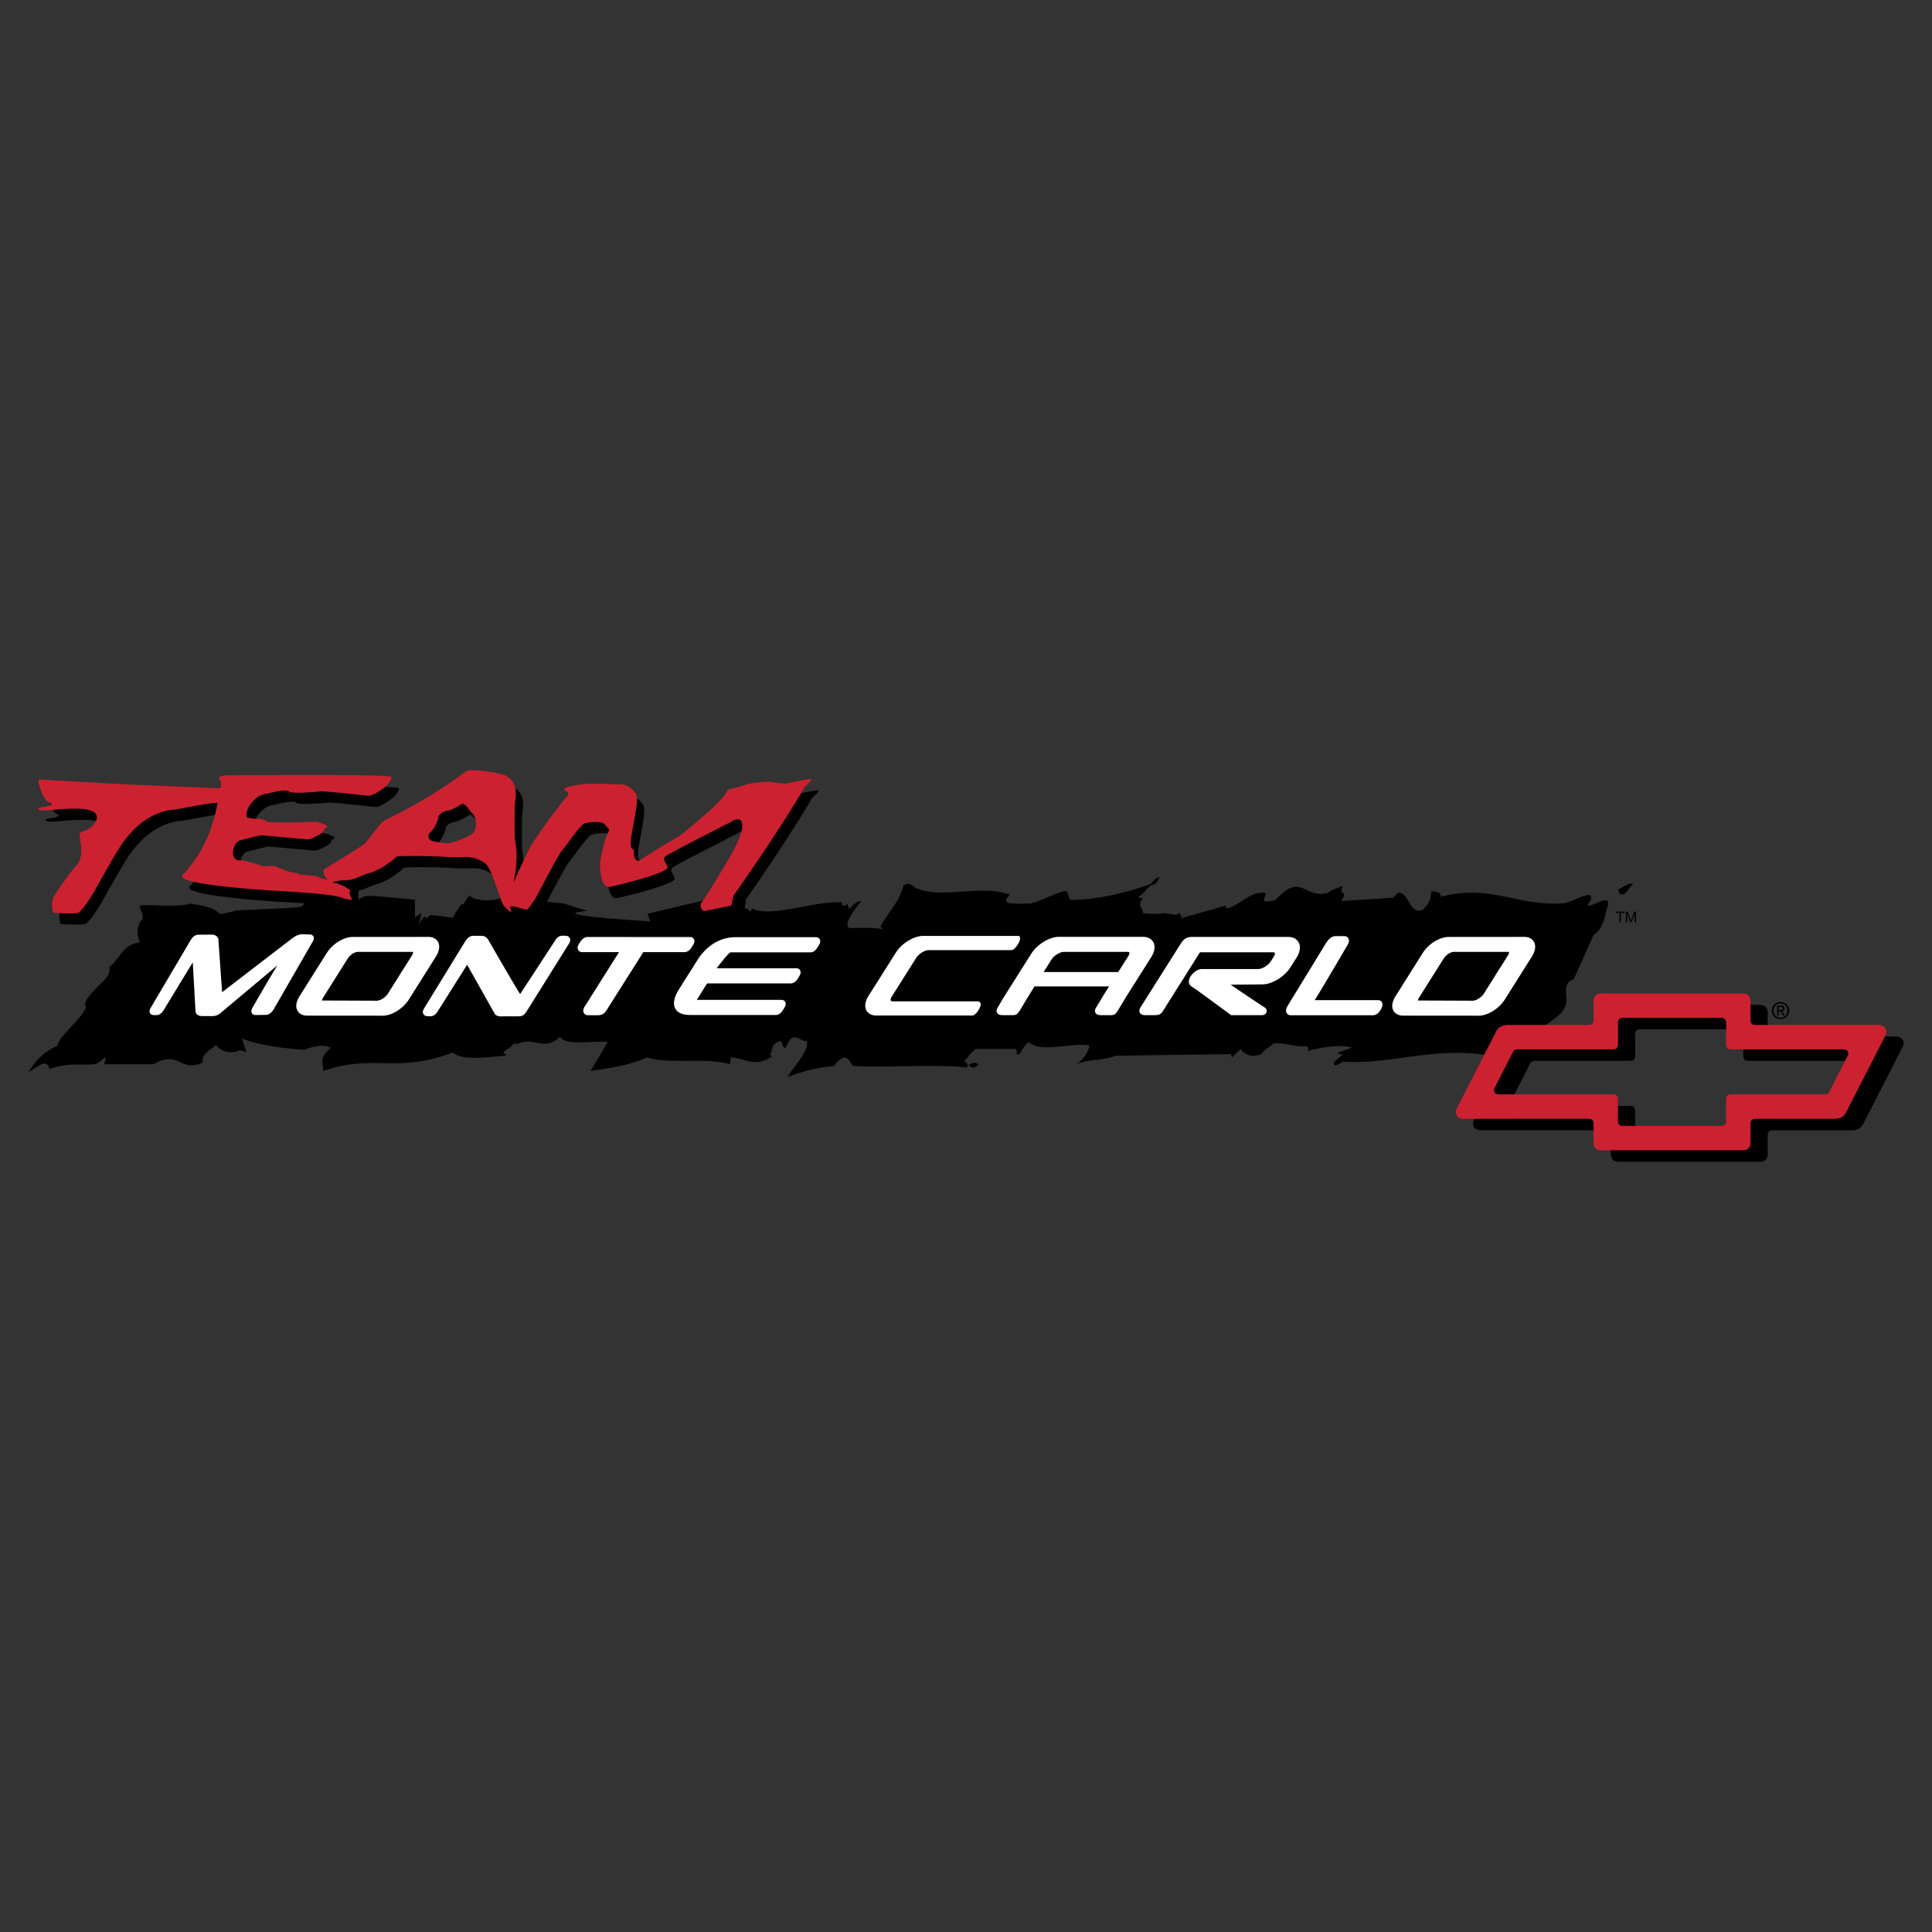 <svg xmlns="http://www.w3.org/2000/svg" width="2500" height="2500" viewBox="0 0 192.756 192.756"><rect x="0" y="0" width="192.756" height="192.756" fill="#333333" stroke="none"/><g fill-rule="evenodd" clip-rule="evenodd"><path fill="#fff" fill-opacity="0" d="M0 0h192.756v192.756H0V0z"/><path d="M81.592 78.864c-.335 0-1.923.302-2.228.394-.305.092-1.372-.03-1.677-.122-.305-.091-2.028.097-2.47.244-.686.229-1.57.458-1.891.549-.091.183-3.693 2.068-8.084 5.59-.303.243 1.242.143-.587 1.377-.727.491-.776-.984-.625-1-.458.046-.424-.728-.296-1.495.137-.823.719-3.466.49-3.969-.229-.503-.915-1.052-1.509-1.052s-3.248-.229-4.849.137c-.423.097-.536.138-.687.206-.251.114-.183.32.092.366.274.046.137.435-.046.572-.183.137-3.098 3.938-3.751 5.26-2.851 5.776-.633 2.631-1.374-1.058-.046-.229-.045-3.167 0-3.624.046-.458.505-2.316-1.279-2.866-.446-.137-2.79-.549-3.522-.366 0 0-3.239 2.585-8.133 4.918-.499.238-1.725 2.038-2 2.312s-2.309 1.506-4.093 2.604c-.237.146.066.903.372 1.121a2.627 2.627 0 0 0-.238-.083 45.726 45.726 0 0 1-.289-.143l.011.079c-.106-.02-.646-.298-.77-.305-.818-.049-2.124-.188-1.624-.312-.645.161-2.256-.638-2.187-.562-.247-.271-1.235.003-1.5-.125-.265-.128-1.901-.6-2.312-.562-.412.039-.643-.537-.562-.937.062-.312.212-.945.795-1.075.417-.093 1.289-.343 2.001-.474a287.4 287.4 0 0 1 4.607.408c.365.036 2.149-.875 1.595-1.067 1.227-.234-.655-.684-.655-.684-.48-.028-3.113.159-4.974-.008a.559.559 0 0 0-.162-.138c-.315-.19-.952-.167-1.383-.194-.1-.051-.408-.091-.411-.094-.192-.187-.022-.942.447-1.488.469-.546.895-.788 1.389-.873.495-.084 2.024-.53 2.312-.25.288.281 2.78.041 3.187 0 .406-.04 4.147.377 4.695.431.548.054 1.681-.8 1.938-1.073.258-.272.585-.778.362-.823-1.434-.285-15.393-.131-15.801-.141-1.941-.05-1.213.453-1.227.499.141-.015.162.732-.089.794 0 0-4.998-.438-7.492-.544a705.433 705.433 0 0 1-10.19-.58c-.366-.031.147 2.364.696 2.548.549.183.058.37-.457.426-.839.092-.793.335-.092.366.702.031 4.412-.583 5.164.283.524.605-.369 1.572-1.2 1.79-.58.153-.305.58-.213 1.617.043.487.03 1.342-.579 1.921-.368.35-1.891 2.543-2.135 2.97-.244.427-.183.976-.152 1.281.03.305.091.366.335.366.244 0 1.738.091 2.165 0 .427-.091 1.438-1.743 1.586-1.99.183-.305 2.317-4.212 3.019-5.127s2.317-2.958 5.062-3.202c.603-.054 3.551-.697 4.317-.667-.302 1.511-.899 4.348-3.33 7.031-.196.216-1.973.975 8.732 1.724 7.132.358 6.983.758 7.179.784 0 0 .908.231.823.067-.258-.5-.312-.749-.126-.817l-.19-.182a10.916 10.916 0 0 1-.4-.256l.042-.001-.9-.354c-.57-.049.16.077 0 0-.004-.002-.39-.061-.395-.062a5.384 5.384 0 0 1 1.522-.231c.67 0 1.788-.639 2.165-.701.549-.092 1.78-.75 2.714-1.617.161-.15 3.989-.075 4.909 0 1.86.153 2.497-.304 3.913.612.753.487 1.546 3.931 1.937 4.322 1.296 1.296.322 0 .719 0 .479 0 1.321.344 1.499.344.153 0 .684-.795.897-1.131.214-.335 2.257-4.33 2.592-4.696s1.86-2.623 2.287-2.775c.427-.152 1.799-.305 2.074.122.274.427.547.295.242.905-.305.61-.78 2.686-.762 3.11.083 1.975.631 2.173.82 2.17l-.033.013c-.545.236 6.123-1.333 5.957-1.958-.138-.517-.574-.748-.208-1.083.324-.297 4.963-2.609 5.39-2.853.427-.244 1.067-.519 1.22-.641.153-.122.915-.487 1.037.214.122.701-.29 1.413-.549 2.073-.335.854-2.983 5.131-3.521 5.849-.184.244.061.805.274.805.213 0 2.439-.5 2.622-.5.183 0 .226-.903.378-1.117.153-.213 4.485-6.348 7.017-10.708.109-.188.946-.818.611-.818zm-33.607 5.303c-.366.427-1.769.915-2.256 1.037-.488.122-.854 0-1.646-.122-.793-.122-.671-.731-.428-.915.244-.183.793-1.098.793-1.464 0-.391.61-.67 1.037-.732.427-.061 1.342-.67 1.342-.67.488.061.671.67 1.037.976s.487 1.463.121 1.89z"/><path d="M35.75 90.392v-1.625h-1.375v1.625h1.375z"/><path d="M157.016 97.684l1.98-4.415c1.062-.614 1.166-2.284 1.447-2.97.188-1.228-1.664.307-2.055 0l.34-.52c.289-1.275-2.025.425-2.947.354-4.469.26-7.088-1.942-12.006-.667-.053-.425-.432-.567-1.008-.52.041.52-.092 1.228-.885 1.866-1.342.354-1.316-1.84-2.393-1.746l-.489.498-5.182.335c.777-1.229-.32-.341.127-1.499-.469.213-.926.26-1.463.685-2.447.638-2.57-2.159-5.252.722-2.557.625.322-1.178-1.783-.665-.725-.047-3.271 2.229-3.152 1.213l-4.439 1.249-.031-.099c.291-.16.861-.555.162-.103-.066-.015-.137-.025-.203-.038l-.086-.279-.35.203c-2.754-.409-.074.035-3.295-.163-.008-.637-.664-.689-.016-1.54-.189 0-.455.047-.412-.165.703-.354.844-1.11 1.637-1.205l.447-.685c-.41-.023-.639.473-.967.685-1.635.626-4.979 1.562-7.859 1.572-.324.001-.25-.873-.568-.873-.662.001-2.986 1.228-3.607 1.235-.516.007-1.99.059-2.209-.102-.439-.323.656-.969.043-.832-2.359-.945-6.701.425-8.848-.52-.487.095-.739-.921-1.549-.331-.61 1.913-1.044 1.926-2.289 4.051l.18.331c-.453-.283-2.873-.118-3.338-.165-.558-.52.654-1.903 1.202-2.636-.348-.118-.864.416-1.189.77l-.157-.52-.297.166c-.298.094-.192-.212-.28-.331-2.797-.166-6.978 1.566-8.936.621-.359.732-.312-.244-.63.063-.216-.213.016-.566.035-.85l-3.913-.1-5.938 1.402.274.764c-3.833-.25-10.127-.728-6.249-1.042l-2.362-.748-6.198-.595c-1.039.543-3.297.215-3.187-.281l-.699 1.012c-.107-.516-1.437 2.171-1.031 1.25-.132.06-.864-.123-2.171-.234-.047-.004-.406.316-.453.312-.03-.003-.079-.141-.109-.144-.047-.004-.047.007-.094.003-.072-.006-.896 1.282-.718 1.031.188-.266.506-1.333.391-1.344-.144-.013-.274.249-.422.234-.063-.006-.078.131-.141.125-.058-.005.007-1.741-.051-1.746-3.072-.289-4.857-.516-5.178-.261-1.833 1.167-2.902.053-5.734.47-.207.05-.017.487-.709.541-2.217.173-6.059.309-6.059.309-3.366.823-.238-.014-4.666-.666-1.582.412-4.092.062-4.916.167-.569-.067.582 1.184-.083 1.583-.47.756-.304 1.516-.083 2.083-1.852.378-1.828 1.52-3.065 2.512.472 1.086-2.054 2.244-2.434 3.732.756.543-2.805 3.277-2.675 4.057-1.704.873-2.181 1.523-2.936 2.682l1.108-.686c.648-.377.928-.047.973.355 2.235-.639 2.291-.34 4.422-.457.787-.047 1.456-1.441 1.06 0h4.936c2.506-1.488 2.586.85 4.879-.166-.043-.803.244-.896 1.342-1.746.433.566 1.088.838 2.124.625.327-.283.901.213.875 0l-.416-1.283c1.592.637 4.067.984 6.195 1.127 1.002-.377 2.052-.566 2.656-.188-1.245 1.039-.698 1.473-.765 2.301 5.084-1.748 7.348.299 12.954-1.852.918.875 3.463.449 5.24.332l.107-.166c-.97-.143.755-.658.647-1.035h.52c1.721-.756 2.469.85 4.179-.686.611.945 3.17.355 4.763.52l-1.715 2.881c1.886-.283 3.857-.547 5.656-1.35 2.002.732 6.03-.047 8.245.686l.093-.686c1.205 0 2.367 1.104 4.121-.1l-.223-.166c.417-.637-.026-.893.968-1.365.394.047.174.637.568.684l.481-.854c.732-.543 1.03.24 1.667.17.251 1.062-1.383 2.547-1.896 3.586 1.691-.639 3.067-.963 4.647-1.105l.215-.33c1.133-1.156 1.292.047 1.65.33 3.404.213 8.375-.211 11.364.166.199-.377-.101-.496-.253-.66.372-.426.673-.852 1.117-1.205h4.021c.01.166.256.26-.01.52h.355c.293-.379.443-.898.951-1.205 1.111 1.158 4.525-.023 6.051.355-.111.496-.539 1.439-1.383 1.865 1.371-.543 2.586-.307 3.957-.85l11.514-.166.115.33.887-.85.08.166c.375.4 1.01.73 1.965.354.525-.732.688-.488 1.176-1.055 1.123-.166 2.246.418 3.395.254.01.164.256.26.006.496 1.57-.379 3.32-.709 4.467-.332l-1.52.535.576.166c-.264.33-1.084.686-.828 1.016.215.143.58-.166.9-.33 4.533.33 9.004-1.49 14.379-.646l1.797-2.488c1.605-.686 1.818.543 3.129.164.84-.709 2.43-1.607 2.695-2.27.75-1.035-.495-2.405 1-2.994zM118.5 90.916a.043.043 0 0 1-.012.011v-.001a.106.106 0 0 1 .012-.01zM162.928 88.22c-.441.315-.752 1.312-1.352.945l-.137-.394c.53-.289 1.127-.761 1.489-.551z"/><path d="M97.568 106.254c-.492.473-.671.184-.945 0 .398-.289.949-.289.945 0z"/><path d="M31.27 93.426c-.038-.071-.137-.19-.366-.194-.205-.003-.828-.019-.836-.018-.254.014-.518.127-.881.377l-7.022 5.395-.009-.027-.372-5.286-.004-.024-.009-.023c-.083-.215-.323-.367-.594-.379h-.018l-.018.001s-1.21.007-1.357.009c-.374.006-.597.281-.767.549l-3.95 6.692c-.096.152-.211.377-.1.582.041.072.144.195.38.195h.266c.364 0 .592-.293.731-.516l2.888-4.746.278 4.928c.054.285.286.43.69.434l.919.002c.308 0 .499-.035.816-.25l5.74-4.811c-.672 1.064-2.426 4.123-2.426 4.123-.109.172-.24.426-.122.639.032.059.129.191.354.191l1.05-.014c.277 0 .544-.189.771-.549l3.828-6.646c.126-.197.251-.427.14-.634zM56.841 93.581c-.055-.1-.174-.218-.432-.218-.075 0-.17-.008-.268-.008-.317 0-.54.138-.745.462a7.479 7.479 0 0 1-.063.099l-3.439 5.262c-.433-.639-3.195-5.438-3.202-5.448-.104-.141-.27-.356-.627-.362 0 0-.719-.001-.855.001-.398.006-.633.293-.81.573l-4.062 6.623c-.069.109-.229.363-.1.6.055.1.175.219.436.219.031 0 .142.014.23.014.401 0 .615-.256.755-.479l2.946-4.664 2.729 4.844-.026-.051c.156.377.553.365.872.355.081-.002 1.557-.006 1.63-.006.368 0 .578-.252.749-.521l4.181-6.686c.07-.111.233-.37.101-.609zM41.101 95.324c.127-.201.115-.313.104-.331-.002-.004-.043-.031-.153-.025H35.8c-.339-.019-.809.193-1.132.706l-2.404 3.815c-.158.25-.139.35-.139.352a.043.043 0 0 0-.014-.021l5.438.021c.365.021.905-.316 1.151-.705l2.401-3.812zm-.304 4.391c-.6.949-1.783 1.662-2.695 1.621l-7.369-.006c-.652.027-.937-.289-1.047-.48-.223-.383-.148-.906.209-1.473l2.095-3.328.61-.965c.603-.955 1.757-1.644 2.684-1.602l7.375-.006c.639-.027.922.289 1.032.48.224.386.149.93-.205 1.491l-2.689 4.268zM150.445 95.324c.127-.201.113-.313.104-.331-.002-.004-.043-.031-.152-.025h-5.252c-.34-.019-.809.193-1.133.706l-2.404 3.815c-.158.25-.139.35-.139.352a.064.064 0 0 0-.014-.021l5.438.021c.365.021.904-.316 1.15-.705l2.402-3.812zm-.304 4.391c-.6.949-1.783 1.662-2.695 1.621l-7.367-.006c-.652.027-.938-.289-1.049-.48-.223-.383-.146-.906.211-1.473l2.094-3.328.609-.965c.604-.955 1.758-1.644 2.686-1.602l7.375-.006c.639-.027.922.289 1.031.48.225.386.15.93-.205 1.491-.001-.001-2.69 4.268-2.69 4.268zM69.229 93.695a.413.413 0 0 0-.37-.207h-5.68l-.436-.004h-4.131c-.304 0-.572.254-.709.471l-.148.234c-.176.276-.138.47-.076.584.076.14.221.22.396.22h3.685l-3.344 5.306-.004.006-.02.021-.016.023c-.12.189-.263.469-.127.715a.449.449 0 0 0 .412.225h.234c.284.002.674.004.818-.002.389-.012.646-.193.876-.611l3.596-5.679h4.097c.259 0 .529-.175.704-.455l.148-.235c.058-.091.231-.365.095-.612zM81.783 93.714a.412.412 0 0 0-.375-.208h-8.051c-2.166 0-3.398 1.686-3.725 2.203l-1.899 3.006c-.282.447-.705 1.291-.359 1.918.231.418.732.631 1.492.631h8.551c.249 0 .489-.164.677-.461l.152-.242c.056-.088.225-.355.091-.598a.41.41 0 0 0-.375-.209h-8.433c.022-.047.909-1.463.909-1.463.112-.176.135-.176.157-.176h8.311c.248 0 .489-.164.677-.461l.152-.242c.056-.088.225-.355.091-.598a.41.41 0 0 0-.375-.209h-7.947s1.191-1.59 1.395-1.59h7.965c.249 0 .489-.164.677-.461l.152-.241c.055-.088.224-.355.09-.599zM101.605 93.375H92.117c-.945 0-2.145.729-2.733 1.66l-2.734 4.328c-.341.539-.415 1.068-.204 1.453.18.324.536.504 1.003.504h9.547c.381 0 .856-.842.856-1.096a.328.328 0 0 0-.064-.199.306.306 0 0 0-.248-.123h-8.455c-.052 0-.176-.006-.212-.072-.036-.064-.016-.221.109-.418l2.419-3.831c.271-.427.849-.788 1.263-.788h8.258c.354 0 .852-.879.852-1.104.001 0 .029-.314-.169-.314zM129.566 94.017c-.191-.348-.57-.539-1.064-.539h-9.541c-.557 0-.844.172-1.182.708l-3.863 6.117c-.18.283-.32.508-.189.744.129.236.412.236.66.236h.686c.605 0 .738-.066 1.014-.506l3.635-5.766h7.283c.092 0 .164.021.182.054.025.045.018.187-.109.388l-.277.438c-.266.42-.855.79-1.262.79h-5.627c-.547 0-1.141.572-1.27 1.047-.08.299.016.562.258.703.346.203 2.887 2.082 3.836 2.789l.088.064H125.906c.223 0 .406-.131.459-.322a.386.386 0 0 0-.176-.438 178.04 178.04 0 0 1-3.404-2.283l3.139-.027c.98 0 2.225-.756 2.834-1.721l.6-.948c.355-.565.431-1.122.208-1.528zM137.875 99.99c-.07-.129-.207-.203-.373-.203h-6.334c.811-1.285 3.209-5.393 3.209-5.393.133-.209.291-.518.152-.772-.047-.083-.162-.224-.42-.224h-.861c-.336 0-.662.233-.939.673l-3.783 6.189c-.219.346-.271.609-.162.807a.444.444 0 0 0 .408.223h8.225c.266 0 .527-.182.734-.51l.039-.062c.06-.093.242-.482.105-.728zM115.064 93.995c-.188-.34-.559-.529-1.043-.529h-8.352c-.961 0-2.184.742-2.781 1.689l-2.418 3.827-.357.566-.451.771c-.176.279-.314.498-.186.732.129.23.404.23.648.23h.643l.139.002c.477.004.578-.055.848-.482l.057-.092s.838-1.387.838-1.389l.564-.906h7.441c-.178.277-.365.566-.365.568l-.809 1.338c-.174.277-.314.498-.186.73s.404.232.648.232h.752c.477.006.578-.053.848-.482l.057-.092s.838-1.387.836-1.387l2.424-3.828c.35-.552.426-1.099.205-1.498zm-2.503 1.411l-.992 1.571h-7.447l.777-1.23c.262-.413.84-.775 1.238-.775h6.354c.092 0 .162.021.18.053.022.044.015.183-.11.381z" fill="#fff"/><path d="M168.539 113.479h4.869c.373 0 .527-.168.527-.518v-2.104c0-.35.141-.523.525-.523h9.277c.145 0 .354-.01.471-.221l1.867-3.656a.418.418 0 0 0 .049-.195c0-.186-.115-.422-.473-.422H174.46c-.361 0-.529-.16-.529-.52l.002-2.104c0-.373-.176-.527-.525-.527h-9.742c-.361 0-.523.15-.523.523v2.102c0 .396-.203.527-.529.527h-9.455c-.283 0-.4.09-.473.219l-1.867 3.654a.42.42 0 0 0-.049.197c0 .244.193.42.473.42h11.371c.35 0 .525.137.525.521l.002 2.102c0 .408.199.523.525.523h4.873v2.434h-7.035c-.479 0-.797-.248-.797-.799v-1.822c0-.35-.135-.523-.52-.523H147.72c-.549 0-.748-.391-.748-.695 0-.115.031-.229.08-.324l3.922-7.664c.186-.385.545-.68 1.162-.68l8.051-.002c.338 0 .52-.141.52-.525l.002-1.822c0-.502.27-.799.795-.799h14.064c.516 0 .799.277.799.803v1.822c0 .432.205.525.52.525l12.287-.002c.303 0 .748.182.748.695 0 .195-.061.289-.145.451l-3.877 7.574c-.27.502-.658.645-1.197.645l-7.816.002c-.361 0-.52.152-.52.525v1.822c0 .561-.318.793-.797.793h-7.031v-2.432z"/><path d="M166.822 112.334l4.869-.002c.373 0 .525-.166.525-.516l.002-2.104c0-.348.141-.523.525-.523h9.275c.146 0 .355-.01.473-.221l1.867-3.656a.418.418 0 0 0 .049-.195c0-.186-.115-.422-.473-.422h-11.191c-.361 0-.529-.16-.529-.52l.002-2.104c0-.373-.176-.527-.525-.527h-9.742c-.361 0-.523.15-.523.523v2.102c0 .396-.203.527-.529.527h-9.455c-.283 0-.4.088-.473.219l-1.867 3.654a.42.42 0 0 0-.049.197c0 .244.193.42.473.42h11.371c.35 0 .525.137.525.521l.002 2.102c0 .408.199.523.525.523h4.873v2.434h-7.035c-.479 0-.799-.25-.799-.799l.002-1.822c0-.35-.135-.525-.52-.525l-12.467.002c-.549 0-.748-.391-.748-.695 0-.115.031-.229.08-.324l3.922-7.664c.186-.385.545-.68 1.16-.68l8.053-.002c.338 0 .52-.141.52-.525l.002-1.822c0-.502.27-.799.795-.799h14.064c.516 0 .799.277.799.803v1.822c0 .432.205.525.52.525l12.287-.002c.303 0 .748.182.748.695 0 .195-.061.289-.145.453l-3.877 7.572c-.27.502-.658.645-1.197.645l-7.816.002c-.361 0-.52.152-.52.525v1.822c0 .561-.318.793-.797.793h-7.031v-2.432z" fill="#cc2131"/><path d="M161.223 90.956h.859v.127h-.357v.933h-.145v-.933h-.357v-.127zM163.088 92.016v-.626c0-.031.004-.166.004-.265h-.004l-.299.891h-.141l-.299-.889h-.002l.002.263v.626h-.139v-1.06h.205l.303.896h.004l.301-.896h.203v1.06h-.138z"/><path d="M80.87 77.747c-.335 0-1.923.302-2.228.393-.305.091-1.372-.03-1.677-.122-.305-.092-2.027.096-2.47.244-.686.229-1.571.457-1.891.549-.091.183-.198.904-4.589 4.426-.303.243-2.252 1.306-4.082 2.541-.726.49-.776-.985-.625-1-.457.046-.424-.728-.296-1.495.137-.823.719-3.467.49-3.97-.229-.503-.915-1.052-1.509-1.052-.595 0-3.248-.229-4.849.137-.423.097-.536.138-.687.206-.251.114-.183.32.092.366.274.046.137.435-.046.572-.183.137-3.098 3.938-3.75 5.26-2.851 5.776-.633 2.631-1.375-1.058-.045-.229-.045-3.166 0-3.624.046-.457.505-2.316-1.278-2.865-.446-.137-2.791-.549-3.522-.366 0 0-3.238 2.585-8.133 4.918-.499.238-1.725 2.038-1.999 2.312s-2.31 1.506-4.094 2.604c-.237.146.066.903.372 1.12a2.74 2.74 0 0 0-.238-.083 45.726 45.726 0 0 1-.289-.143l.012.079c-.106-.019-.646-.298-.77-.305-.819-.049-2.125-.188-1.625-.312-.645.161-2.256-.638-2.187-.562-.247-.271-1.235.003-1.5-.125-.265-.128-1.901-.601-2.312-.562-.411.038-.643-.537-.562-.938.062-.312.212-.944.795-1.074.417-.093 1.289-.343 2.002-.475 2.138.172 4.228.371 4.606.408.365.036 2.15-.875 1.595-1.067 1.227-.233-.655-.684-.655-.684-.479-.028-3.114.159-4.974-.008a.552.552 0 0 0-.163-.138c-.315-.19-.952-.167-1.382-.194-.1-.05-.408-.091-.411-.094-.192-.187-.023-.941.446-1.487s.895-.787 1.389-.872 2.024-.531 2.312-.25c.288.281 2.78.04 3.187 0 .406-.04 4.147.376 4.695.431.548.054 1.681-.8 1.938-1.073.257-.273.585-.779.362-.823-1.435-.285-15.393-.131-15.801-.141-1.941-.05-1.213.454-1.228.5.141-.015.162.731-.089.794 0 0-5.066-.206-7.56-.312-2.194-.094-9.701-.506-10.372-.562-.366-.031.397 2.115.946 2.297.549.183.058.371-.458.427-.838.091-.793.335-.091.366.702.031 4.411-.583 5.164.284.524.604-.369 1.571-1.199 1.79-.58.152-.305.58-.214 1.616.043.487.031 1.342-.579 1.921-.368.35-1.891 2.543-2.135 2.97-.244.427-.183.976-.152 1.28.03.305.092.366.335.366s1.738.092 2.165 0c.427-.092 1.438-1.743 1.585-1.99.184-.305 2.318-4.212 3.019-5.127.702-.915 2.318-2.958 5.062-3.202.603-.054 3.551-.697 4.317-.667-.302 1.511-.899 4.348-3.33 7.03-.196.216-1.973.976 8.732 1.725 7.132.357 6.982.758 7.179.784 0 0 .907.231.822.067-.258-.5-.312-.749-.126-.816l-.19-.182a12.11 12.11 0 0 1-.4-.255l.042-.002-.9-.353c-.569-.049.16.078 0 0-.004-.002-.39-.06-.395-.062a5.386 5.386 0 0 1 1.523-.232c.671 0 1.788-.639 2.165-.701.549-.091 1.78-.75 2.714-1.616.161-.149 3.99-.075 4.91 0 1.86.152 2.496-.304 3.913.612.753.487 1.546 3.932 1.937 4.322 1.296 1.296.322 0 .719 0 .48 0 1.321.343 1.499.343.153 0 .685-.795.898-1.13.213-.336 2.256-4.33 2.592-4.696.335-.366 1.86-2.622 2.287-2.775.427-.152 1.799-.305 2.074.122s.546.295.242.905c-.305.61-.78 2.686-.763 3.111.083 1.975.631 2.173.82 2.169l-.033.014c-.546.235 6.123-1.333 5.957-1.958-.138-.517-.574-.748-.208-1.083.324-.297 4.963-2.609 5.39-2.853.426-.244 1.067-.518 1.22-.64s.915-.488 1.037.213-.29 1.414-.549 2.074c-.335.854-2.983 5.13-3.521 5.848-.183.244.061.805.274.805s2.439-.5 2.622-.5c.183 0 .226-.903.378-1.117.153-.213 4.485-6.348 7.016-10.708.112-.191.949-.82.613-.82zm-33.606 5.302c-.366.427-1.768.915-2.256 1.037-.488.122-.854 0-1.646-.122-.793-.122-.671-.732-.427-.915.244-.183.793-1.098.793-1.464 0-.39.609-.671 1.036-.731.427-.061 1.342-.671 1.342-.671.488.061.671.671 1.037.976.365.304.487 1.464.121 1.89z" fill="#cc2131"/><path d="M176.773 100.824c0-.49.398-.854.869-.854.465 0 .863.363.863.854a.853.853 0 0 1-.863.857.854.854 0 0 1-.869-.857zm.87.715c.387 0 .691-.303.691-.715a.691.691 0 0 0-.691-.711.692.692 0 0 0-.697.711.69.69 0 0 0 .697.715zm-.182-.219h-.15v-.986h.377c.232 0 .348.086.348.279 0 .178-.109.254-.256.271l.281.436h-.168l-.26-.428h-.172v.428zm.18-.554c.125 0 .238-.01.238-.16 0-.123-.109-.146-.215-.146h-.203v.307h.18v-.001z"/></g></svg>
